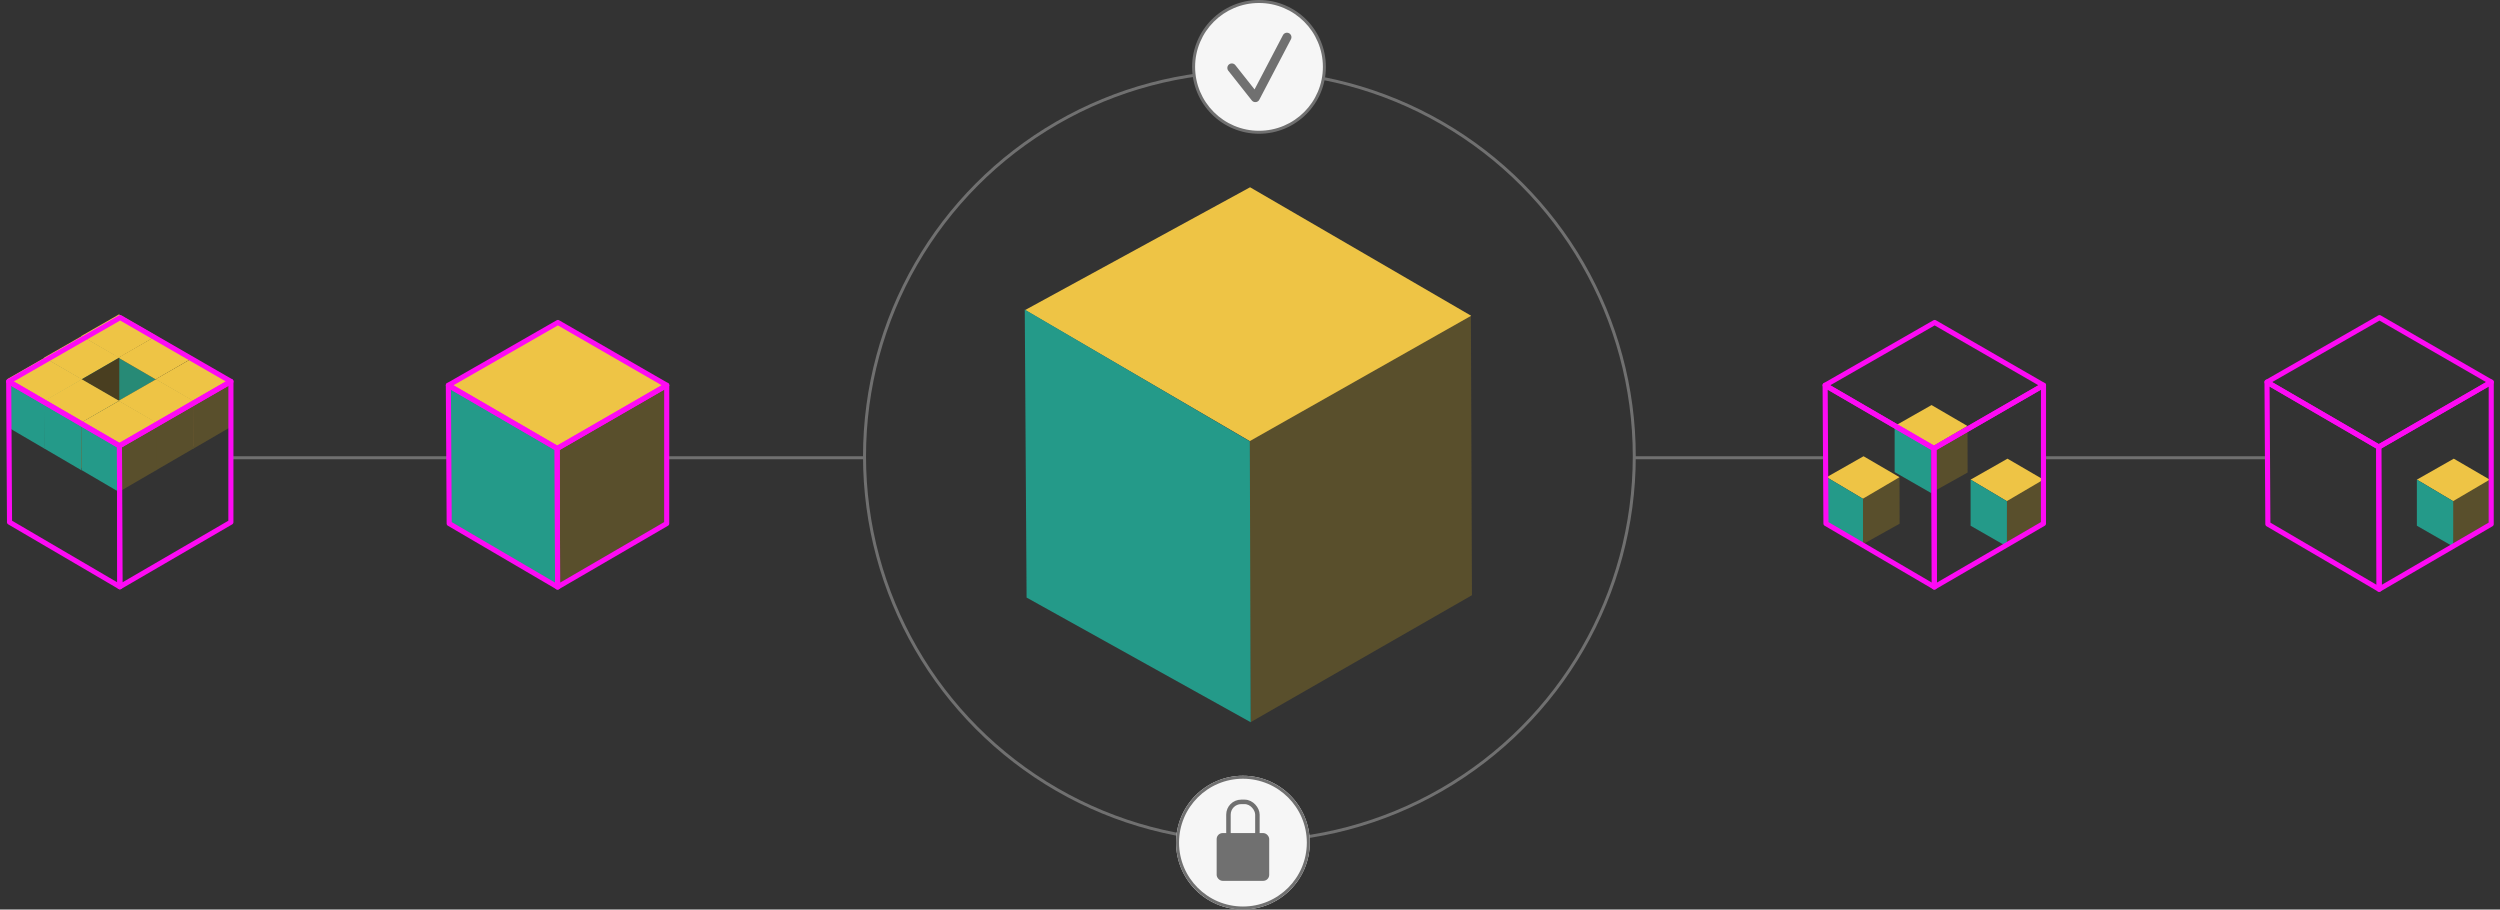 <svg xmlns="http://www.w3.org/2000/svg" xmlns:xlink="http://www.w3.org/1999/xlink" width="834.677" height="303.656" viewBox="0 0 834.677 303.656"><rect x="0" y="0" width="834.677" height="303.656" fill="#333333" stroke="none"/><defs><clipPath id="a"><rect width="80.302" height="97.406" fill="none" stroke="#fd0af4" stroke-width="1.7"></rect></clipPath><clipPath id="b"><rect width="80" height="97.406" fill="none" stroke="#fd0af4" stroke-width="1.7"></rect></clipPath><clipPath id="c"><rect width="80.713" height="97.406" transform="translate(0 0)" fill="none" stroke="#fd0af4" stroke-width="1.7"></rect></clipPath></defs><g transform="translate(-820.863 -2326.672)"><line x2="212" transform="translate(897.5 2479.5)" fill="none" stroke="#707070" stroke-width="1"></line><g transform="translate(1163 2389.201)"><path d="M-602.962-20406.939l74.007-41.945.353,93.535-73.9,42.387Z" transform="translate(677.905 20491.543)" fill="#594f2c"></path><path d="M-481.281-20422.3l-73.81-42.9-75.132,41,75.036,43.746Z" transform="translate(630.316 20465.195)" fill="#eec445"></path><path d="M-630.264-20449.8l.611,96.152,74.82,41.621-.292-93.777Z" transform="translate(630.264 20490.627)" fill="#249a89"></path></g><g transform="translate(1109 2350)" fill="none" stroke="#707070" stroke-width="1"><circle cx="129" cy="129" r="129" stroke="none"></circle><circle cx="129" cy="129" r="128.5" fill="none"></circle></g><g transform="translate(1218.877 2326.672)"><g transform="translate(0 0)" fill="#f6f6f6"><path d="M 22.329 44.158 C 19.382 44.158 16.523 43.581 13.832 42.442 C 11.233 41.343 8.898 39.769 6.894 37.764 C 4.889 35.759 3.315 33.425 2.215 30.825 C 1.077 28.135 0.5 25.276 0.5 22.329 C 0.5 19.382 1.077 16.523 2.215 13.832 C 3.315 11.233 4.889 8.898 6.894 6.894 C 8.898 4.889 11.233 3.315 13.832 2.215 C 16.523 1.077 19.382 0.5 22.329 0.5 C 25.276 0.5 28.135 1.077 30.825 2.215 C 33.425 3.315 35.759 4.889 37.764 6.894 C 39.769 8.898 41.343 11.233 42.442 13.832 C 43.581 16.523 44.158 19.382 44.158 22.329 C 44.158 25.276 43.581 28.135 42.442 30.825 C 41.343 33.425 39.769 35.759 37.764 37.764 C 35.759 39.769 33.425 41.343 30.825 42.442 C 28.135 43.581 25.276 44.158 22.329 44.158 Z" stroke="none"></path><path d="M 22.329 1 C 19.449 1 16.656 1.564 14.027 2.676 C 11.487 3.75 9.206 5.288 7.247 7.247 C 5.288 9.206 3.75 11.487 2.676 14.027 C 1.564 16.656 1 19.449 1 22.329 C 1 25.209 1.564 28.002 2.676 30.631 C 3.75 33.17 5.288 35.451 7.247 37.411 C 9.206 39.37 11.487 40.908 14.027 41.982 C 16.656 43.094 19.449 43.658 22.329 43.658 C 25.209 43.658 28.002 43.094 30.631 41.982 C 33.17 40.908 35.451 39.37 37.411 37.411 C 39.37 35.451 40.908 33.17 41.982 30.631 C 43.094 28.002 43.658 25.209 43.658 22.329 C 43.658 19.449 43.094 16.656 41.982 14.027 C 40.908 11.487 39.37 9.206 37.411 7.247 C 35.451 5.288 33.17 3.75 30.631 2.676 C 28.002 1.564 25.209 1 22.329 1 M 22.329 0 C 34.661 0 44.658 9.997 44.658 22.329 C 44.658 34.661 34.661 44.658 22.329 44.658 C 9.997 44.658 0 34.661 0 22.329 C 0 9.997 9.997 0 22.329 0 Z" stroke="none" fill="#707070"></path></g><path d="M11645.283,7448.781l7.847,9.917,10.558-20.176" transform="translate(-11632.027 -7426.103)" fill="none" stroke="#707070" stroke-linecap="round" stroke-linejoin="round" stroke-width="3"></path></g><g transform="translate(1213.512 2585.671)"><g transform="translate(0 0)" fill="#f6f6f6" stroke="#707070" stroke-width="1"><circle cx="22.329" cy="22.329" r="22.329" stroke="none"></circle><circle cx="22.329" cy="22.329" r="21.829" fill="none"></circle></g><g transform="translate(13.557 7.975)"><rect width="17.544" height="15.949" rx="2" transform="translate(0 11.164)" fill="#707070"></rect><g transform="translate(3.19 0)" fill="none" stroke="#707070" stroke-width="1.5"><rect width="11.164" height="15.949" rx="5" stroke="none"></rect><rect x="0.75" y="0.75" width="9.664" height="14.449" rx="4.25" fill="none"></rect></g></g></g><g transform="translate(970.245 2434.564)"><path d="M-602.962-20428.295l36.33-20.59.173,45.916-36.5,20.939Z" transform="translate(639.752 20469.826)" fill="#594f2c"></path><path d="M-557.23-20444.508l-36.048-20.687-36.332,20.373,36.332,21.207Z" transform="translate(630.207 20465.195)" fill="#eec445"></path><path d="M-630.264-20449.8l.82,47.287,36.209,20.645v-45.949Z" transform="translate(630.264 20469.846)" fill="#249a89"></path></g><g transform="translate(966.863 2429.797)"><g transform="translate(0 0)" clip-path="url(#a)"><path d="M.5,33.562.773,79.734l36.192,21.189-.132-46.254Z" transform="translate(3.198 -8.06)" fill="none" stroke="#fd0af4" stroke-linecap="round" stroke-linejoin="round" stroke-width="1.7"></path><path d="M37.071.5.5,21.459,36.832,42.566,73.406,21.459Z" transform="translate(3.198 4.043)" fill="none" stroke="#fd0af4" stroke-linejoin="round" stroke-width="1.7"></path><path d="M94.375,79.734l.011-46.173L57.814,54.669l.132,46.254Z" transform="translate(-17.783 -8.06)" fill="none" stroke="#fd0af4" stroke-linecap="round" stroke-linejoin="round" stroke-width="1.7"></path></g></g><g transform="translate(823.191 2431.641)"><line y2="35.807" transform="translate(24.583 10.806)" fill="none" stroke="#707070" stroke-width="1" stroke-dasharray="1 2"></line><line y2="19.355" transform="translate(36.459 4.115)" fill="none" stroke="#707070" stroke-width="1" stroke-dasharray="1 2"></line><path d="M187.988,216.925,175.4,224.14l12.509,7.267L200.5,224.14Z" transform="translate(-150.595 -186.251)" fill="#f38a32"></path><path d="M175.4,158.546l.094,15.9,12.46,7.3-.045-15.924Z" transform="translate(-150.596 -136.128)" fill="#278a76"></path><path d="M187.988,107.517,175.4,114.733,187.906,122l12.591-7.267Z" transform="translate(-150.595 -92.314)" fill="#f38a32"></path><path d="M276.446,174.442l0-15.9-12.592,7.267.045,15.924Z" transform="translate(-226.548 -136.127)" fill="#493e20"></path><path d="M275.275,158.545l-12.591,7.216,12.509,7.267,12.591-7.267Z" transform="translate(-225.539 -136.126)" fill="#f38a32"></path><path d="M350.852,216.788l12.509,7.267,12.592-7.267-12.509-7.215Z" transform="translate(-301.24 -179.939)" fill="#f38a32"></path><path d="M100.29,158.545,87.7,165.761l12.509,7.267L112.8,165.76Z" transform="translate(-75.298 -136.126)" fill="#f38a32"></path><path d="M187.576,209.573l-12.591,7.216,12.509,7.267,12.591-7.267Z" transform="translate(-150.241 -179.938)" fill="#f38a32"></path><path d="M275.744,260.6l-12.591,7.216,12.509,7.267,12.591-7.267Z" transform="translate(-225.942 -223.751)" fill="#f38a32"></path><path d="M99.877,260.6l-12.591,7.216,12.509,7.267,12.591-7.267Z" transform="translate(-74.943 -223.751)" fill="#f38a32"></path><path d="M188.045,311.628l-12.591,7.216,12.509,7.267,12.591-7.267Z" transform="translate(-150.644 -267.563)" fill="#f38a32"></path><path d="M175.4,51.028l.094,15.9,12.46,7.3L187.907,58.3Z" transform="translate(-150.596 -43.813)" fill="#278a76"></path><path d="M187.989,0,175.4,7.215l12.509,7.267L200.5,7.215Z" transform="translate(-150.596 0)" fill="#eec445"></path><path d="M276.446,66.924l0-15.9-12.592,7.267.045,15.924Z" transform="translate(-226.548 -43.812)" fill="#493e20"></path><path d="M262.684,102.056l.094,15.9,12.46,7.3-.045-15.924Z" transform="translate(-225.539 -87.625)" fill="#278a76"></path><path d="M275.275,51.027l-12.591,7.216,12.509,7.267,12.591-7.267Z" transform="translate(-225.539 -43.812)" fill="#eec445"></path><path d="M363.732,117.952l0-15.9-12.592,7.267.045,15.924Z" transform="translate(-301.491 -87.624)" fill="#493e20"></path><path d="M350.853,153.084l.094,15.9,12.46,7.3-.045-15.924Z" transform="translate(-301.241 -131.438)" fill="#278a76"></path><path d="M350.852,109.271l12.509,7.267,12.592-7.267-12.509-7.215Z" transform="translate(-301.24 -87.624)" fill="#eec445"></path><path d="M439.313,160.349l.045,15.924,12.542-7.294,0-15.9Z" transform="translate(-377.192 -131.41)" fill="#594f2c"></path><path d="M87.7,102.056l.094,15.9,12.46,7.3-.045-15.924Z" transform="translate(-75.298 -87.625)" fill="#249a89"></path><path d="M100.29,51.027,87.7,58.243l12.509,7.267L112.8,58.243Z" transform="translate(-75.298 -43.812)" fill="#eec445"></path><path d="M188.747,117.952l0-15.9-12.591,7.267.045,15.924Z" transform="translate(-151.25 -87.624)" fill="#493e20"></path><path d="M174.985,153.084l.094,15.9,12.46,7.3-.045-15.924Z" transform="translate(-150.241 -131.438)" fill="#278a76"></path><path d="M276.033,168.979l0-15.9-12.592,7.267.045,15.924Z" transform="translate(-226.193 -131.437)" fill="#493e20"></path><path d="M263.154,204.111l.094,15.9,12.46,7.3-.045-15.924Z" transform="translate(-225.943 -175.249)" fill="#278a76"></path><path d="M275.744,153.082,263.154,160.3l12.509,7.267,12.591-7.267Z" transform="translate(-225.942 -131.436)" fill="#eec445"></path><path d="M364.2,220.007l0-15.9-12.592,7.267.045,15.924Z" transform="translate(-301.895 -175.248)" fill="#594f2c"></path><path d="M101.048,168.979l0-15.9L88.461,160.35l.045,15.924Z" transform="translate(-75.952 -131.437)" fill="#493e20"></path><path d="M87.286,204.111l.094,15.9,12.46,7.3-.045-15.924Z" transform="translate(-74.943 -175.249)" fill="#249a89"></path><path d="M87.286,204.111l.094,15.9,12.46,7.3-.045-15.924Z" transform="translate(-87.286 -182.465)" fill="#249a89"></path><path d="M99.877,153.082,87.286,160.3l12.509,7.267,12.591-7.267Z" transform="translate(-74.943 -131.436)" fill="#eec445"></path><path d="M99.877,153.082,87.286,160.3l12.509,7.267,12.591-7.267Z" transform="translate(-87.286 -138.626)" fill="#eec445"></path><path d="M188.334,220.007l0-15.9-12.591,7.267.045,15.924Z" transform="translate(-150.895 -175.248)" fill="#493e20"></path><g transform="translate(24.81 28.862)"><path d="M175.455,255.139l.094,15.9,12.46,7.3-.045-15.924Z" transform="translate(-175.455 -247.923)" fill="#249a89"></path><path d="M188.045,204.11l-12.591,7.216,12.509,7.267,12.591-7.267Z" transform="translate(-175.455 -204.11)" fill="#eec445"></path><path d="M276.5,271.035l0-15.9L263.915,262.4l.045,15.924Z" transform="translate(-251.407 -247.923)" fill="#594f2c"></path></g></g><g transform="translate(820.863 2429.797)"><g transform="translate(0 0)" clip-path="url(#b)"><path d="M.5,33.562.778,80.549l36.831,21.563-.134-47.07Z" transform="translate(2.403 -9.33)" fill="none" stroke="#fd0af4" stroke-linecap="round" stroke-linejoin="round" stroke-width="1.7"></path><path d="M37.717.5.5,21.829l36.975,21.48,37.219-21.48Z" transform="translate(2.403 2.403)" fill="none" stroke="#fd0af4" stroke-linejoin="round" stroke-width="1.7"></path><path d="M95.021,80.55l.012-46.988L57.814,55.042l.134,47.07Z" transform="translate(-17.936 -9.33)" fill="none" stroke="#fd0af4" stroke-linecap="round" stroke-linejoin="round" stroke-width="1.7"></path></g></g><line x2="63" transform="translate(1366.5 2479.5)" fill="none" stroke="#707070" stroke-width="1"></line><line x2="75.355" transform="translate(1503.145 2479.5)" fill="none" stroke="#707070" stroke-width="1"></line><g transform="translate(1429.906 2434.564)"><path d="M-593.235-20381.873v0Z" transform="translate(630.264 20469.846)" fill="#249a89"></path></g><g transform="translate(1627.787 2479.811)"><path d="M-601.8-20444.27l12.349-5.889.036,15.533-12.227,6.832Z" transform="translate(613.775 20457.146)" fill="#594f2c"></path><path d="M-605.933-20458.221l-12-6.994-12.315,6.994,12.09,7.184Z" transform="translate(630.252 20465.215)" fill="#eec445"></path><path d="M-630.264-20449.8v15.395l12.131,6.959v-15.139Z" transform="translate(630.264 20456.791)" fill="#249a89"></path></g><g transform="translate(1478.787 2479.811)"><path d="M-601.8-20444.27l12.349-5.889.036,15.533-12.227,6.832Z" transform="translate(613.775 20457.146)" fill="#594f2c"></path><path d="M-605.933-20458.221l-12-6.994-12.315,6.994,12.09,7.184Z" transform="translate(630.252 20465.215)" fill="#eec445"></path><path d="M-630.264-20449.8v15.395l12.131,6.959v-15.139Z" transform="translate(630.264 20456.791)" fill="#249a89"></path></g><g transform="translate(1453.43 2461.911)"><path d="M-601.8-20444.27l12.349-5.889.036,15.533-12.227,6.832Z" transform="translate(613.775 20457.146)" fill="#594f2c"></path><path d="M-605.933-20458.221l-12-6.994-12.315,6.994,12.09,7.184Z" transform="translate(630.252 20465.215)" fill="#eec445"></path><path d="M-630.264-20449.8v15.395l12.131,6.959v-15.139Z" transform="translate(630.264 20456.791)" fill="#249a89"></path></g><g transform="translate(1430.727 2479)"><path d="M-601.8-20444.27l12.349-5.889.036,15.533-12.227,6.832Z" transform="translate(613.775 20457.146)" fill="#594f2c"></path><path d="M-605.933-20458.221l-12-6.994-12.315,6.994,12.09,7.184Z" transform="translate(630.252 20465.215)" fill="#eec445"></path><path d="M-630.264-20449.8v15.395l12.131,6.959v-15.139Z" transform="translate(630.264 20456.791)" fill="#249a89"></path></g><g transform="translate(1574.827 2429.797)"><g transform="translate(0)" clip-path="url(#c)"><path d="M.5,33.562.781,80.968l37.159,21.755L37.8,55.233Z" transform="translate(2.429 -9.114)" fill="none" stroke="#fd0af4" stroke-linecap="round" stroke-linejoin="round" stroke-width="1.7"></path><path d="M38.048.5.5,22.019,37.8,43.691,75.354,22.019Z" transform="translate(2.429 2.429)" fill="none" stroke="#fd0af4" stroke-linejoin="round" stroke-width="1.7"></path><path d="M95.353,80.969l.012-47.407L57.814,55.233l.135,47.49Z" transform="translate(-17.581 -9.114)" fill="none" stroke="#fd0af4" stroke-linecap="round" stroke-linejoin="round" stroke-width="1.7"></path></g></g><g transform="translate(1426.524 2429.797)"><g transform="translate(0 0)" clip-path="url(#a)"><path d="M.5,33.562.773,79.734l36.192,21.189-.132-46.254Z" transform="translate(3.198 -8.06)" fill="none" stroke="#fd0af4" stroke-linecap="round" stroke-linejoin="round" stroke-width="1.7"></path><path d="M37.071.5.5,21.459,36.832,42.566,73.406,21.459Z" transform="translate(3.198 4.043)" fill="none" stroke="#fd0af4" stroke-linejoin="round" stroke-width="1.7"></path><path d="M94.375,79.734l.011-46.173L57.814,54.669l.132,46.254Z" transform="translate(-17.783 -8.06)" fill="none" stroke="#fd0af4" stroke-linecap="round" stroke-linejoin="round" stroke-width="1.7"></path></g></g></g></svg>